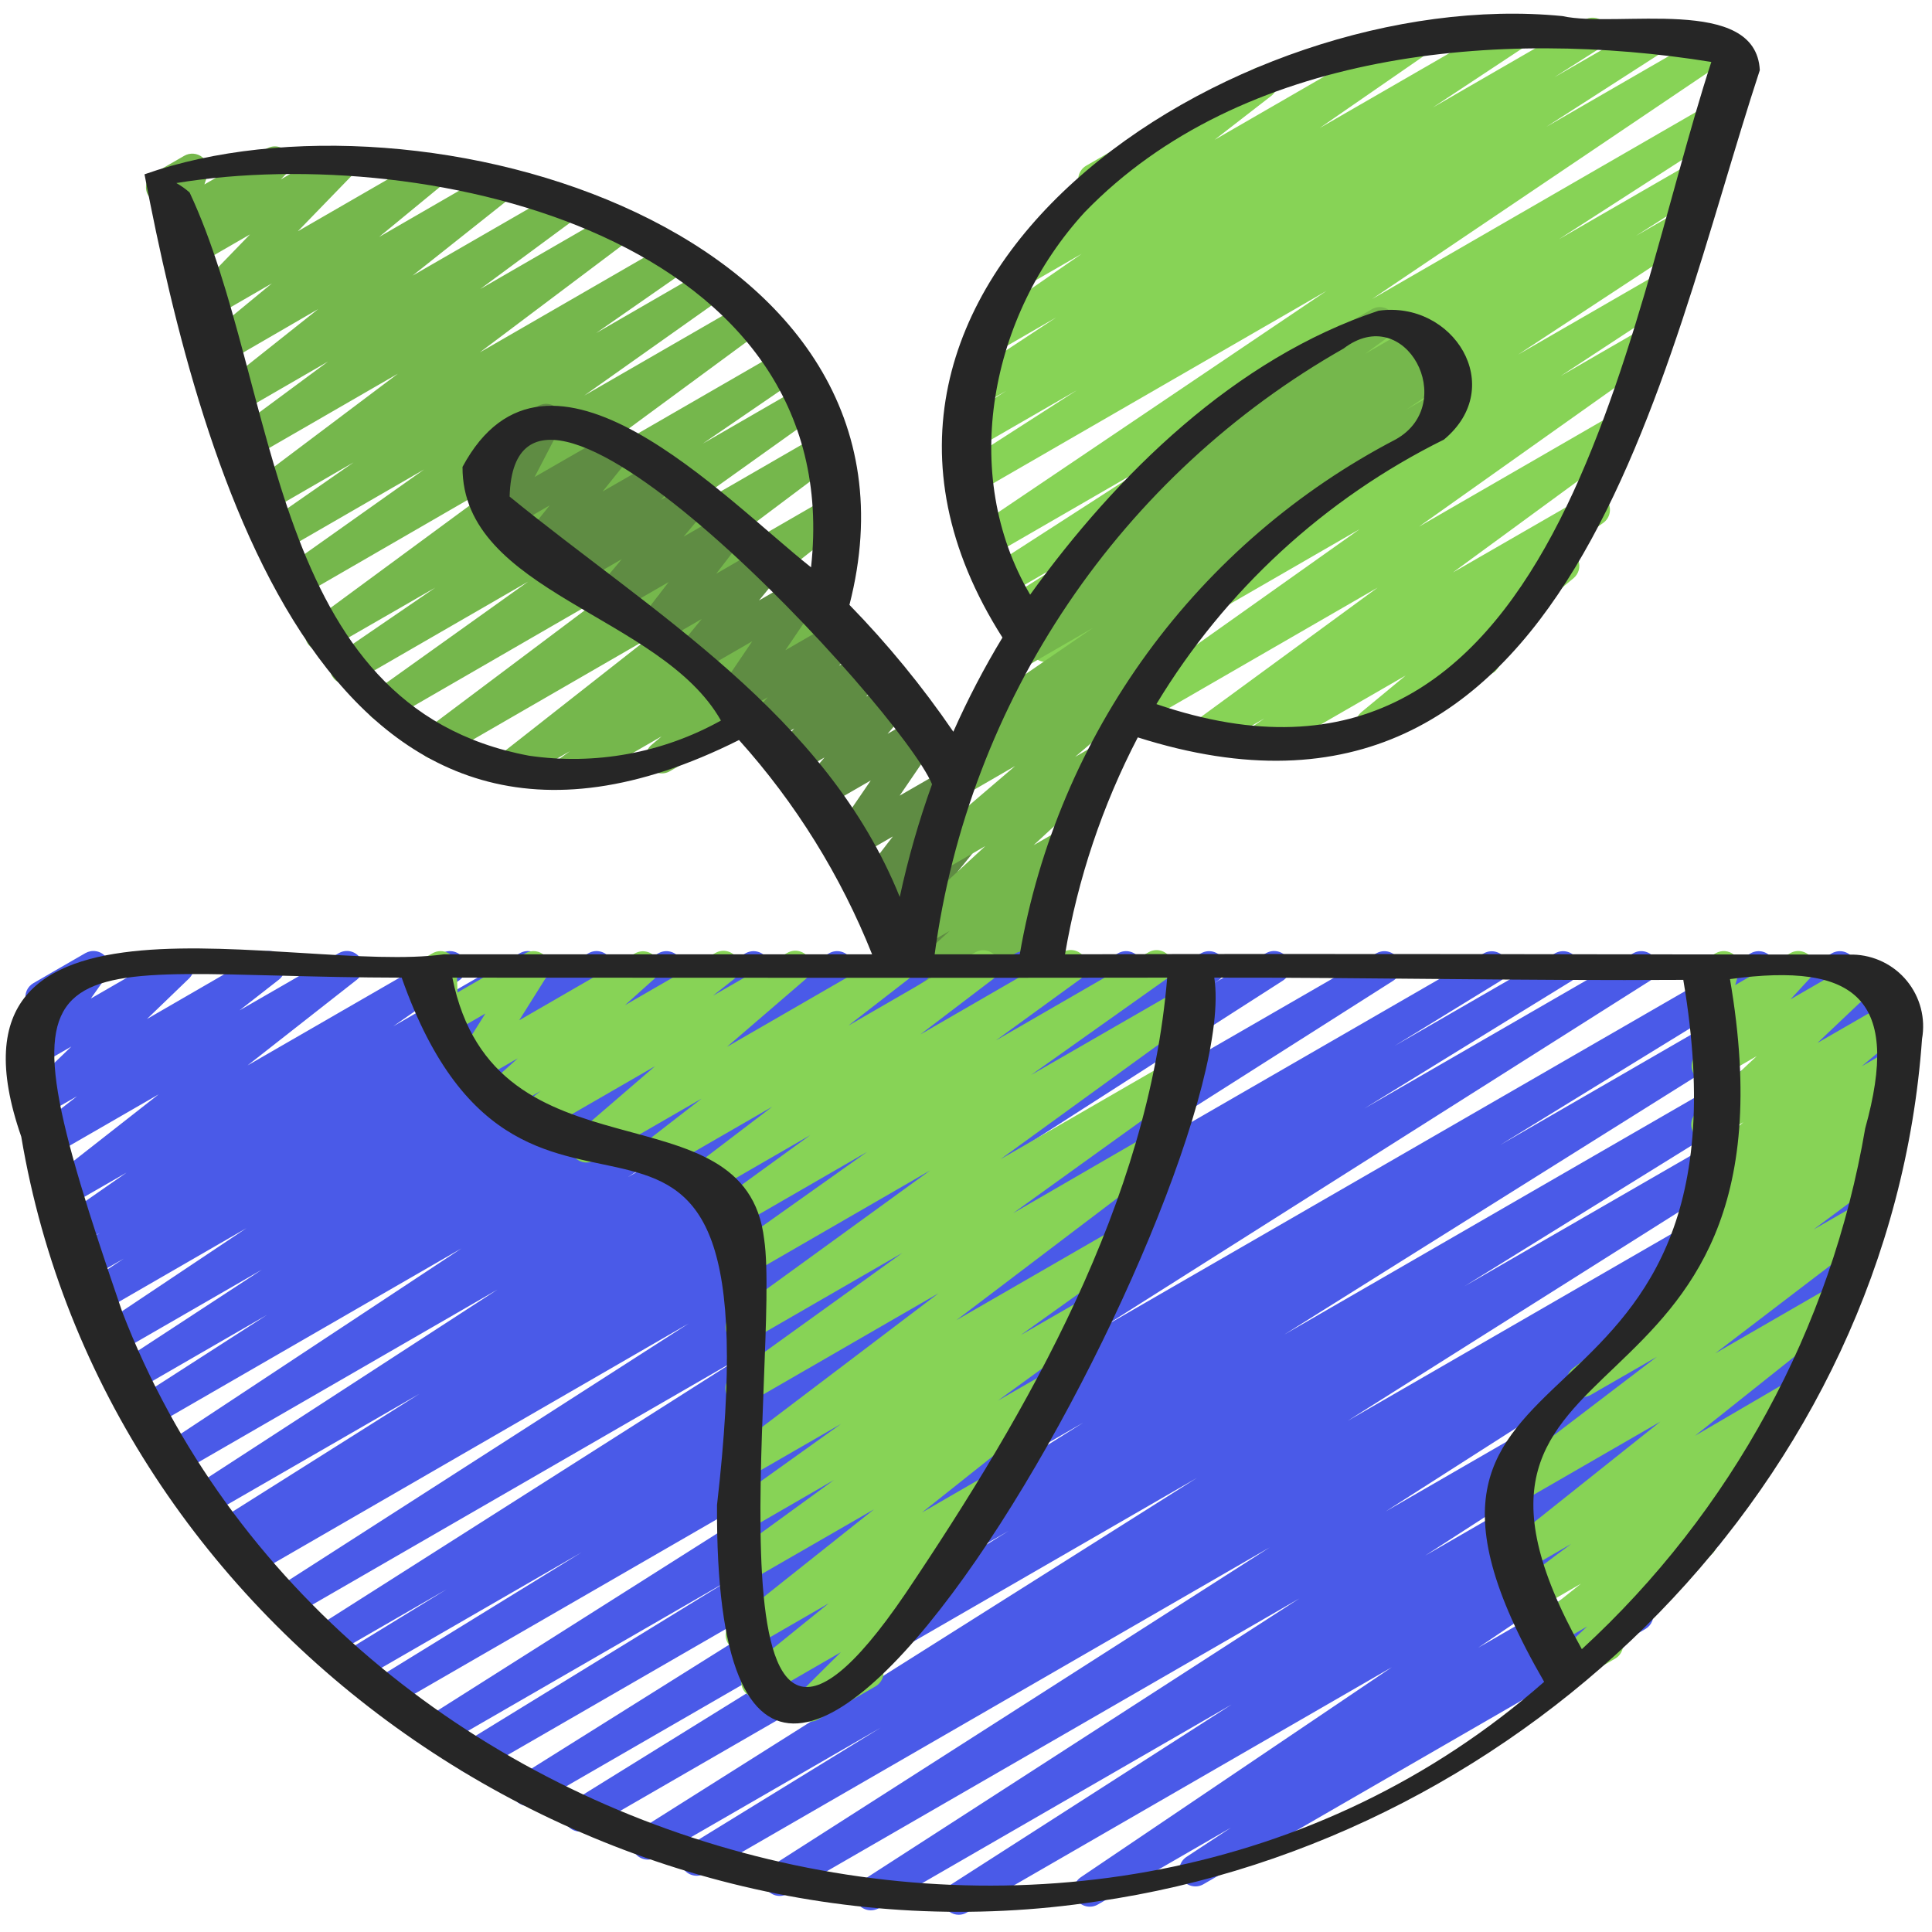<svg width="63" height="63" viewBox="0 0 63 63" fill="none" xmlns="http://www.w3.org/2000/svg">
<g clip-path="url(#clip0_320_953)">
<path d="M18.601 25.657C18.489 25.657 18.381 25.622 18.291 25.556C18.201 25.491 18.134 25.399 18.1 25.293C18.066 25.187 18.066 25.073 18.101 24.968C18.135 24.862 18.203 24.77 18.293 24.705L18.584 24.495L16.932 25.448C16.817 25.514 16.681 25.534 16.552 25.504C16.423 25.474 16.31 25.397 16.235 25.287C16.161 25.177 16.131 25.043 16.151 24.912C16.172 24.781 16.241 24.663 16.345 24.58L21.13 20.822L14.434 24.689C14.319 24.753 14.183 24.772 14.054 24.741C13.925 24.71 13.812 24.631 13.739 24.52C13.666 24.41 13.638 24.275 13.659 24.145C13.681 24.014 13.752 23.896 13.857 23.815L19.669 19.451L12.739 23.455C12.622 23.521 12.484 23.541 12.353 23.509C12.223 23.477 12.11 23.396 12.037 23.283C11.964 23.17 11.938 23.033 11.963 22.901C11.988 22.769 12.062 22.651 12.171 22.573L17.22 18.967L11.55 22.241C11.432 22.309 11.293 22.329 11.161 22.297C11.029 22.264 10.914 22.181 10.842 22.066C10.77 21.951 10.745 21.812 10.773 21.679C10.8 21.546 10.879 21.429 10.991 21.353L14.195 19.161L10.73 21.156C10.614 21.221 10.477 21.24 10.348 21.208C10.219 21.177 10.107 21.097 10.034 20.986C9.961 20.874 9.933 20.739 9.956 20.608C9.979 20.477 10.05 20.36 10.157 20.28L16.698 15.464L9.765 19.471C9.648 19.538 9.51 19.558 9.378 19.526C9.247 19.494 9.133 19.413 9.061 19.3C8.988 19.186 8.962 19.049 8.987 18.916C9.013 18.784 9.089 18.666 9.199 18.588L13.828 15.309L9.135 18.019C9.018 18.084 8.88 18.102 8.75 18.07C8.62 18.037 8.507 17.955 8.436 17.842C8.364 17.729 8.338 17.592 8.363 17.46C8.389 17.329 8.464 17.212 8.573 17.134L11.529 15.078L8.682 16.724C8.567 16.791 8.43 16.81 8.3 16.78C8.17 16.749 8.057 16.67 7.984 16.559C7.91 16.447 7.881 16.312 7.904 16.181C7.926 16.049 7.998 15.931 8.104 15.851L12.974 12.186L8.169 14.96C8.053 15.027 7.916 15.046 7.786 15.015C7.655 14.984 7.542 14.904 7.469 14.792C7.395 14.681 7.368 14.545 7.391 14.413C7.414 14.281 7.487 14.163 7.595 14.084L10.696 11.79L7.79 13.47C7.674 13.548 7.533 13.578 7.396 13.551C7.259 13.525 7.138 13.445 7.06 13.33C6.982 13.214 6.953 13.072 6.979 12.936C7.006 12.799 7.085 12.678 7.201 12.6L10.374 10.08L7.379 11.816C7.265 11.879 7.132 11.898 7.005 11.868C6.878 11.839 6.766 11.763 6.692 11.656C6.618 11.549 6.586 11.418 6.603 11.289C6.62 11.159 6.684 11.041 6.784 10.957L8.867 9.24L6.983 10.329C6.874 10.391 6.745 10.412 6.622 10.388C6.498 10.363 6.387 10.295 6.309 10.196C6.232 10.096 6.193 9.972 6.199 9.846C6.205 9.72 6.257 9.601 6.344 9.51L8.152 7.644L6.44 8.632C6.33 8.696 6.201 8.718 6.076 8.694C5.951 8.67 5.839 8.602 5.761 8.502C5.683 8.402 5.644 8.277 5.651 8.15C5.658 8.023 5.71 7.903 5.799 7.812L5.985 7.622C5.893 7.664 5.79 7.678 5.69 7.663C5.59 7.647 5.496 7.604 5.42 7.536C5.344 7.469 5.289 7.381 5.262 7.283C5.235 7.186 5.237 7.082 5.268 6.986L5.382 6.622C5.275 6.641 5.165 6.627 5.066 6.581C4.967 6.536 4.885 6.461 4.83 6.367C4.761 6.247 4.742 6.104 4.778 5.97C4.813 5.835 4.901 5.721 5.021 5.651L6.009 5.08C6.101 5.027 6.206 5.004 6.311 5.012C6.416 5.02 6.517 5.06 6.599 5.126C6.681 5.192 6.742 5.281 6.773 5.382C6.803 5.483 6.803 5.591 6.771 5.692L6.666 6.014L8.697 4.846C8.807 4.782 8.936 4.759 9.061 4.783C9.186 4.807 9.297 4.876 9.376 4.976C9.454 5.076 9.493 5.201 9.486 5.328C9.479 5.455 9.426 5.575 9.338 5.666L9.157 5.85L10.88 4.857C10.99 4.794 11.118 4.772 11.243 4.796C11.367 4.821 11.478 4.889 11.556 4.988C11.634 5.088 11.673 5.213 11.667 5.339C11.66 5.465 11.608 5.585 11.521 5.676L9.713 7.541L13.847 5.154C13.961 5.088 14.096 5.068 14.225 5.096C14.354 5.125 14.467 5.201 14.542 5.309C14.617 5.418 14.649 5.55 14.63 5.681C14.612 5.812 14.546 5.931 14.444 6.014L12.363 7.726L16.038 5.603C16.152 5.537 16.287 5.517 16.416 5.547C16.545 5.577 16.657 5.654 16.732 5.763C16.806 5.872 16.836 6.006 16.817 6.136C16.797 6.267 16.73 6.385 16.627 6.468L13.453 8.988L18.187 6.258C18.303 6.191 18.44 6.172 18.57 6.203C18.7 6.234 18.814 6.314 18.887 6.426C18.96 6.538 18.988 6.673 18.965 6.805C18.942 6.937 18.869 7.055 18.761 7.135L15.66 9.425L19.935 6.956C20.051 6.89 20.188 6.87 20.317 6.901C20.447 6.932 20.56 7.011 20.634 7.122C20.708 7.233 20.736 7.368 20.714 7.5C20.692 7.631 20.62 7.749 20.514 7.83L15.645 11.492L21.828 7.922C21.945 7.857 22.083 7.839 22.213 7.871C22.343 7.904 22.456 7.986 22.528 8.099C22.6 8.212 22.625 8.349 22.6 8.481C22.574 8.612 22.499 8.729 22.39 8.807L19.44 10.86L23.124 8.732C23.241 8.662 23.381 8.64 23.513 8.672C23.646 8.703 23.761 8.784 23.835 8.899C23.908 9.014 23.934 9.152 23.907 9.286C23.881 9.419 23.803 9.537 23.691 9.615L19.052 12.899L24.379 9.825C24.495 9.76 24.631 9.741 24.761 9.773C24.89 9.804 25.002 9.884 25.075 9.995C25.148 10.107 25.175 10.242 25.153 10.373C25.13 10.504 25.058 10.621 24.952 10.701L18.411 15.515L25.558 11.39C25.675 11.325 25.813 11.307 25.943 11.341C26.073 11.374 26.186 11.456 26.257 11.569C26.329 11.683 26.354 11.82 26.328 11.951C26.302 12.083 26.226 12.2 26.117 12.277L22.919 14.465L26.165 12.591C26.282 12.525 26.419 12.506 26.55 12.538C26.681 12.57 26.794 12.65 26.867 12.764C26.939 12.877 26.966 13.013 26.941 13.145C26.916 13.277 26.841 13.395 26.732 13.473L21.679 17.078L26.695 14.182C26.811 14.117 26.947 14.099 27.076 14.13C27.204 14.161 27.317 14.24 27.39 14.351C27.463 14.461 27.492 14.595 27.47 14.726C27.448 14.857 27.378 14.975 27.273 15.056L21.462 19.418L26.985 16.228C27.1 16.161 27.236 16.141 27.365 16.171C27.494 16.201 27.607 16.279 27.682 16.388C27.756 16.498 27.786 16.632 27.766 16.763C27.745 16.894 27.676 17.013 27.572 17.095L22.785 20.856L26.839 18.517C26.956 18.45 27.093 18.43 27.224 18.462C27.354 18.493 27.468 18.574 27.541 18.686C27.614 18.799 27.641 18.936 27.616 19.068C27.592 19.2 27.518 19.317 27.409 19.396L26.417 20.115C26.521 20.122 26.621 20.16 26.703 20.225C26.785 20.289 26.847 20.377 26.879 20.476C26.911 20.575 26.913 20.682 26.885 20.782C26.856 20.883 26.798 20.972 26.718 21.04L25.151 22.365C25.221 22.409 25.278 22.47 25.319 22.542C25.388 22.663 25.407 22.806 25.371 22.94C25.335 23.074 25.248 23.189 25.128 23.258L21.844 25.148C21.731 25.214 21.597 25.235 21.468 25.207C21.34 25.179 21.227 25.104 21.152 24.997C21.076 24.89 21.044 24.758 21.06 24.628C21.077 24.498 21.141 24.378 21.241 24.294L21.575 24.011L18.863 25.577C18.784 25.627 18.694 25.654 18.601 25.657Z" fill="#75B74C"/>
<path d="M31.652 33.053C31.571 33.053 31.491 33.034 31.418 32.998C31.345 32.962 31.282 32.91 31.233 32.845C31.184 32.78 31.15 32.705 31.135 32.625C31.12 32.545 31.124 32.463 31.146 32.385L31.322 31.764L29.702 32.698C29.6 32.757 29.48 32.78 29.363 32.762C29.246 32.745 29.138 32.689 29.057 32.602C28.976 32.516 28.927 32.405 28.917 32.287C28.907 32.169 28.937 32.051 29.003 31.953L30.112 30.285L29.272 30.771C29.165 30.833 29.041 30.855 28.919 30.835C28.798 30.814 28.688 30.751 28.608 30.658C28.529 30.564 28.484 30.445 28.483 30.322C28.482 30.2 28.524 30.08 28.602 29.985L29.286 29.145L28.681 29.493C28.576 29.554 28.453 29.576 28.333 29.556C28.214 29.537 28.104 29.476 28.024 29.384C27.944 29.293 27.899 29.177 27.895 29.055C27.891 28.934 27.929 28.815 28.003 28.718L29.115 27.276L27.863 27.999C27.759 28.059 27.639 28.082 27.522 28.064C27.404 28.046 27.296 27.989 27.215 27.902C27.134 27.814 27.085 27.702 27.076 27.584C27.067 27.465 27.099 27.347 27.166 27.248L28.395 25.449L26.795 26.373C26.687 26.435 26.561 26.457 26.439 26.435C26.318 26.413 26.207 26.348 26.128 26.253C26.049 26.158 26.006 26.037 26.008 25.913C26.009 25.789 26.053 25.67 26.134 25.576L26.886 24.7L25.941 25.246C25.833 25.309 25.706 25.331 25.583 25.308C25.461 25.285 25.35 25.22 25.271 25.123C25.192 25.026 25.151 24.904 25.154 24.779C25.157 24.655 25.204 24.535 25.287 24.442L25.899 23.755L25.078 24.229C24.97 24.291 24.844 24.312 24.721 24.289C24.599 24.267 24.489 24.201 24.41 24.105C24.332 24.009 24.29 23.888 24.292 23.764C24.294 23.639 24.341 23.52 24.423 23.427L25.035 22.736L24.15 23.248C24.047 23.307 23.927 23.33 23.81 23.312C23.692 23.295 23.584 23.238 23.503 23.151C23.423 23.064 23.373 22.952 23.364 22.834C23.355 22.716 23.386 22.598 23.453 22.499L24.529 20.912L22.762 21.932C22.655 21.993 22.531 22.015 22.41 21.994C22.289 21.973 22.179 21.91 22.1 21.817C22.021 21.723 21.977 21.605 21.976 21.482C21.974 21.359 22.016 21.24 22.094 21.145L22.883 20.184L21.579 20.936C21.474 21.001 21.349 21.026 21.227 21.008C21.104 20.99 20.992 20.929 20.91 20.836C20.828 20.744 20.782 20.625 20.779 20.501C20.776 20.377 20.817 20.256 20.895 20.16L21.803 18.981L20.205 19.903C20.098 19.964 19.973 19.986 19.851 19.964C19.73 19.943 19.62 19.879 19.541 19.784C19.462 19.69 19.418 19.57 19.418 19.447C19.419 19.324 19.462 19.204 19.541 19.11L20.276 18.233L18.899 19.029C18.789 19.092 18.661 19.113 18.538 19.088C18.414 19.064 18.303 18.997 18.225 18.898C18.148 18.799 18.108 18.675 18.114 18.549C18.12 18.423 18.171 18.304 18.257 18.212L18.635 17.815L17.73 18.34C17.624 18.402 17.5 18.424 17.379 18.403C17.258 18.383 17.149 18.32 17.069 18.228C16.989 18.135 16.944 18.017 16.942 17.894C16.941 17.772 16.981 17.652 17.058 17.557L17.924 16.48L16.396 17.362C16.298 17.418 16.184 17.442 16.071 17.428C15.959 17.414 15.854 17.364 15.771 17.286C15.69 17.207 15.635 17.104 15.617 16.992C15.598 16.88 15.617 16.765 15.669 16.665L16.509 15.047L16.33 15.152C16.21 15.221 16.067 15.239 15.933 15.203C15.8 15.166 15.686 15.079 15.616 14.959C15.547 14.839 15.528 14.696 15.563 14.562C15.599 14.428 15.686 14.313 15.805 14.243L17.546 13.238C17.645 13.181 17.759 13.158 17.872 13.172C17.985 13.185 18.09 13.235 18.172 13.314C18.255 13.393 18.309 13.496 18.327 13.608C18.345 13.721 18.327 13.836 18.274 13.937L17.434 15.554L19.845 14.167C19.951 14.106 20.075 14.084 20.195 14.105C20.315 14.126 20.425 14.188 20.504 14.281C20.584 14.373 20.628 14.491 20.63 14.613C20.633 14.735 20.592 14.854 20.516 14.95L19.651 16.026L21.293 15.081C21.402 15.017 21.531 14.995 21.656 15.019C21.78 15.042 21.892 15.11 21.971 15.21C22.049 15.31 22.088 15.434 22.082 15.561C22.076 15.688 22.023 15.808 21.935 15.899L21.554 16.297L22.366 15.829C22.473 15.767 22.598 15.745 22.719 15.767C22.841 15.789 22.951 15.852 23.03 15.947C23.109 16.042 23.152 16.161 23.152 16.284C23.152 16.408 23.109 16.527 23.029 16.622L22.294 17.498L23.584 16.754C23.689 16.693 23.812 16.671 23.932 16.69C24.052 16.71 24.161 16.771 24.241 16.862C24.321 16.953 24.367 17.07 24.371 17.191C24.375 17.312 24.337 17.431 24.263 17.528L23.355 18.708L24.872 17.832C24.979 17.772 25.103 17.75 25.223 17.772C25.344 17.793 25.453 17.856 25.532 17.949C25.611 18.043 25.655 18.161 25.656 18.283C25.658 18.406 25.616 18.525 25.539 18.62L24.75 19.58L25.992 18.863C26.095 18.804 26.215 18.781 26.333 18.799C26.45 18.817 26.558 18.873 26.639 18.96C26.72 19.047 26.769 19.159 26.778 19.277C26.787 19.395 26.756 19.514 26.69 19.612L25.612 21.201L27.316 20.218C27.424 20.155 27.55 20.133 27.673 20.156C27.796 20.178 27.906 20.244 27.985 20.34C28.064 20.437 28.106 20.559 28.103 20.683C28.101 20.808 28.053 20.928 27.971 21.021L27.36 21.71L28.2 21.224C28.308 21.161 28.434 21.14 28.557 21.162C28.679 21.185 28.79 21.25 28.868 21.346C28.948 21.443 28.989 21.565 28.987 21.69C28.984 21.815 28.937 21.935 28.854 22.028L28.242 22.715L29.034 22.257C29.142 22.196 29.267 22.174 29.389 22.196C29.51 22.218 29.62 22.283 29.699 22.378C29.778 22.473 29.82 22.593 29.82 22.717C29.819 22.84 29.774 22.96 29.694 23.054L28.942 23.93L29.868 23.395C29.971 23.335 30.091 23.312 30.209 23.329C30.328 23.347 30.436 23.404 30.517 23.491C30.598 23.579 30.647 23.691 30.656 23.81C30.665 23.929 30.633 24.047 30.565 24.146L29.337 25.945L30.893 25.048C30.998 24.987 31.121 24.965 31.241 24.985C31.361 25.005 31.47 25.065 31.55 25.157C31.63 25.248 31.676 25.364 31.68 25.486C31.683 25.607 31.645 25.726 31.571 25.823L30.45 27.259L31.234 26.806C31.34 26.745 31.465 26.722 31.586 26.743C31.707 26.764 31.817 26.826 31.897 26.92C31.977 27.014 32.021 27.132 32.023 27.255C32.024 27.378 31.982 27.498 31.904 27.593L31.219 28.433L31.523 28.259C31.625 28.2 31.745 28.177 31.862 28.194C31.979 28.212 32.087 28.268 32.168 28.354C32.249 28.441 32.298 28.552 32.308 28.67C32.318 28.788 32.288 28.905 32.222 29.004L31.113 30.673L31.912 30.212C32.003 30.159 32.107 30.135 32.211 30.142C32.315 30.149 32.415 30.187 32.497 30.251C32.58 30.315 32.642 30.402 32.674 30.502C32.707 30.601 32.709 30.707 32.681 30.808L32.471 31.543C32.585 31.547 32.694 31.588 32.783 31.66C32.871 31.732 32.934 31.831 32.961 31.942C32.989 32.052 32.979 32.169 32.935 32.273C32.89 32.378 32.812 32.466 32.714 32.523L31.907 32.988C31.829 33.031 31.741 33.053 31.652 33.053Z" fill="#5F8C43"/>
<path d="M41.16 24.639C41.048 24.639 40.939 24.604 40.849 24.537C40.758 24.471 40.692 24.378 40.658 24.271C40.625 24.164 40.626 24.049 40.663 23.944C40.699 23.838 40.768 23.746 40.86 23.683L41.227 23.428L39.517 24.416C39.401 24.481 39.264 24.5 39.135 24.468C39.005 24.437 38.892 24.357 38.82 24.245C38.747 24.133 38.719 23.998 38.742 23.866C38.766 23.735 38.838 23.618 38.945 23.538L44.921 19.162L37.054 23.704C36.937 23.771 36.799 23.791 36.668 23.759C36.536 23.727 36.423 23.646 36.35 23.532C36.277 23.418 36.251 23.281 36.276 23.149C36.302 23.016 36.378 22.899 36.488 22.821L44.335 17.256L35.438 22.39C35.32 22.456 35.181 22.474 35.05 22.44C34.919 22.406 34.806 22.323 34.735 22.208C34.664 22.093 34.64 21.954 34.668 21.822C34.697 21.69 34.775 21.574 34.887 21.498L38.537 19.104L34.359 21.519C34.241 21.585 34.102 21.602 33.971 21.569C33.84 21.535 33.727 21.451 33.656 21.336C33.585 21.221 33.561 21.083 33.589 20.951C33.617 20.818 33.696 20.702 33.807 20.626L39.322 16.999L33.337 20.453C33.218 20.525 33.075 20.547 32.94 20.514C32.805 20.481 32.688 20.395 32.616 20.276C32.544 20.157 32.522 20.015 32.554 19.879C32.588 19.744 32.673 19.627 32.792 19.555L34.916 18.201L32.761 19.445C32.642 19.512 32.502 19.531 32.37 19.497C32.238 19.463 32.124 19.379 32.053 19.262C31.982 19.146 31.959 19.006 31.989 18.873C32.019 18.74 32.099 18.624 32.214 18.549L37.518 15.129L32.249 18.174C32.132 18.241 31.992 18.26 31.861 18.227C31.73 18.194 31.616 18.111 31.544 17.997C31.472 17.882 31.448 17.744 31.475 17.611C31.503 17.478 31.581 17.361 31.693 17.285L43.26 9.483L31.849 16.072C31.73 16.145 31.587 16.167 31.452 16.134C31.317 16.102 31.2 16.016 31.127 15.897C31.055 15.778 31.032 15.636 31.065 15.5C31.098 15.365 31.183 15.248 31.302 15.175L35.109 12.729L31.832 14.619C31.714 14.689 31.572 14.709 31.439 14.675C31.305 14.642 31.19 14.557 31.119 14.439C31.047 14.322 31.024 14.18 31.056 14.046C31.087 13.912 31.17 13.796 31.286 13.722L32.808 12.747L32.015 13.204C31.897 13.267 31.76 13.283 31.631 13.248C31.501 13.214 31.39 13.131 31.32 13.018C31.249 12.904 31.225 12.767 31.252 12.636C31.279 12.505 31.355 12.389 31.464 12.312L34.44 10.352L32.482 11.483C32.365 11.551 32.226 11.571 32.094 11.539C31.962 11.507 31.848 11.425 31.775 11.31C31.702 11.195 31.677 11.057 31.704 10.924C31.731 10.791 31.809 10.673 31.921 10.596L35.271 8.277L33.486 9.306C33.371 9.371 33.236 9.391 33.107 9.361C32.978 9.33 32.865 9.252 32.791 9.143C32.718 9.033 32.688 8.899 32.708 8.769C32.729 8.638 32.798 8.52 32.901 8.438L35.565 6.369C35.495 6.353 35.429 6.323 35.371 6.28C35.313 6.237 35.265 6.183 35.229 6.12C35.16 6 35.141 5.857 35.176 5.722C35.212 5.588 35.3 5.473 35.42 5.403L40.868 2.258C40.983 2.191 41.119 2.17 41.249 2.2C41.379 2.23 41.493 2.308 41.568 2.419C41.642 2.53 41.672 2.664 41.65 2.796C41.629 2.928 41.558 3.046 41.453 3.128L39.606 4.559L45.831 0.965C45.948 0.897 46.088 0.876 46.22 0.909C46.352 0.941 46.466 1.023 46.538 1.137C46.611 1.252 46.637 1.391 46.609 1.524C46.582 1.657 46.505 1.774 46.393 1.851L43.033 4.175L49.133 0.655C49.251 0.589 49.39 0.571 49.521 0.605C49.652 0.639 49.765 0.722 49.836 0.837C49.907 0.952 49.931 1.091 49.903 1.223C49.875 1.355 49.797 1.472 49.684 1.548L46.725 3.504L51.66 0.654C51.779 0.581 51.921 0.559 52.057 0.592C52.192 0.625 52.309 0.71 52.382 0.829C52.454 0.948 52.476 1.091 52.444 1.226C52.411 1.361 52.325 1.478 52.207 1.551L50.683 2.52L53.687 0.792C53.806 0.726 53.945 0.709 54.075 0.744C54.206 0.779 54.318 0.863 54.388 0.978C54.459 1.094 54.482 1.232 54.453 1.364C54.424 1.496 54.345 1.612 54.233 1.687L50.423 4.136L55.748 1.062C55.866 1 56.003 0.984 56.131 1.018C56.26 1.052 56.371 1.134 56.441 1.247C56.512 1.36 56.537 1.495 56.512 1.626C56.486 1.757 56.412 1.873 56.304 1.951L44.745 9.749L55.593 3.486C55.712 3.418 55.852 3.4 55.984 3.434C56.116 3.468 56.23 3.552 56.301 3.668C56.372 3.785 56.395 3.924 56.365 4.058C56.335 4.191 56.254 4.307 56.14 4.381L50.836 7.8L54.924 5.441C55.043 5.377 55.181 5.361 55.311 5.396C55.442 5.431 55.553 5.515 55.623 5.63C55.693 5.746 55.716 5.883 55.687 6.015C55.658 6.147 55.58 6.262 55.468 6.338L53.348 7.69L54.477 7.039C54.595 6.972 54.735 6.953 54.867 6.987C54.998 7.021 55.112 7.104 55.183 7.22C55.255 7.336 55.278 7.475 55.249 7.608C55.22 7.741 55.14 7.857 55.027 7.933L49.505 11.562L53.992 8.973C54.11 8.909 54.248 8.892 54.377 8.927C54.507 8.961 54.619 9.044 54.69 9.159C54.76 9.273 54.784 9.41 54.757 9.542C54.729 9.673 54.652 9.789 54.542 9.866L50.893 12.26L53.55 10.725C53.666 10.657 53.805 10.637 53.936 10.669C54.067 10.701 54.181 10.782 54.254 10.896C54.327 11.01 54.353 11.147 54.327 11.28C54.301 11.412 54.226 11.53 54.115 11.608L46.271 17.173L52.781 13.414C52.897 13.348 53.034 13.329 53.164 13.361C53.293 13.393 53.406 13.472 53.479 13.584C53.552 13.696 53.579 13.831 53.556 13.963C53.533 14.094 53.46 14.211 53.353 14.291L47.377 18.668L51.71 16.17C51.827 16.102 51.967 16.081 52.099 16.114C52.23 16.146 52.345 16.228 52.417 16.343C52.49 16.457 52.516 16.596 52.488 16.729C52.461 16.862 52.384 16.979 52.272 17.056L51.012 17.927C51.116 17.935 51.217 17.973 51.299 18.038C51.382 18.103 51.443 18.191 51.475 18.291C51.507 18.391 51.509 18.498 51.479 18.599C51.45 18.699 51.391 18.789 51.31 18.856L48.663 21.048C48.743 21.094 48.81 21.161 48.856 21.241C48.925 21.362 48.944 21.505 48.908 21.639C48.873 21.773 48.785 21.888 48.665 21.957L44.99 24.082C44.876 24.147 44.742 24.168 44.613 24.139C44.485 24.11 44.372 24.035 44.297 23.927C44.221 23.819 44.19 23.686 44.207 23.556C44.225 23.426 44.291 23.307 44.392 23.223L45.836 22.028L41.426 24.572C41.345 24.618 41.253 24.641 41.16 24.639Z" fill="#87D356"/>
<path d="M31.408 33.053C31.305 33.053 31.205 33.023 31.119 32.967C31.034 32.91 30.966 32.83 30.926 32.736C30.885 32.642 30.873 32.538 30.89 32.437C30.908 32.336 30.955 32.242 31.026 32.168L31.453 31.714L30.288 32.386C30.177 32.449 30.046 32.469 29.92 32.442C29.795 32.415 29.683 32.343 29.607 32.24C29.531 32.136 29.496 32.009 29.508 31.881C29.519 31.753 29.578 31.634 29.671 31.546L30.968 30.355L30.139 30.833C30.028 30.897 29.896 30.918 29.77 30.891C29.644 30.865 29.532 30.793 29.456 30.689C29.379 30.585 29.344 30.457 29.356 30.328C29.368 30.2 29.427 30.081 29.521 29.993L32.13 27.59L30.653 28.442C30.54 28.508 30.406 28.529 30.278 28.5C30.15 28.473 30.037 28.398 29.962 28.291C29.886 28.184 29.853 28.053 29.869 27.923C29.886 27.793 29.95 27.674 30.049 27.589L33.102 24.979L31.422 25.95C31.306 26.015 31.17 26.033 31.041 26.002C30.912 25.97 30.799 25.89 30.726 25.779C30.654 25.668 30.626 25.533 30.649 25.402C30.671 25.271 30.743 25.153 30.849 25.073L32.053 24.184C31.934 24.224 31.803 24.218 31.687 24.169C31.571 24.121 31.476 24.032 31.42 23.918C31.364 23.805 31.351 23.676 31.382 23.554C31.414 23.431 31.489 23.325 31.593 23.253L35.639 20.475L33.336 21.805C33.218 21.874 33.078 21.893 32.946 21.86C32.813 21.828 32.699 21.744 32.627 21.629C32.555 21.513 32.53 21.374 32.559 21.241C32.588 21.108 32.667 20.991 32.78 20.915L34.565 19.714C34.446 19.741 34.321 19.727 34.211 19.672C34.102 19.617 34.015 19.525 33.966 19.413C33.916 19.301 33.908 19.175 33.942 19.058C33.975 18.94 34.049 18.838 34.15 18.769L36.12 17.424C36.024 17.399 35.936 17.347 35.868 17.275C35.8 17.202 35.753 17.111 35.734 17.014C35.716 16.916 35.725 16.814 35.762 16.722C35.799 16.629 35.861 16.549 35.942 16.49L39.562 13.85C39.524 13.816 39.492 13.775 39.467 13.73C39.397 13.609 39.378 13.466 39.414 13.332C39.45 13.198 39.538 13.083 39.658 13.014L44.73 10.086C44.847 10.018 44.985 9.998 45.116 10.029C45.247 10.06 45.361 10.14 45.435 10.253C45.508 10.366 45.535 10.503 45.511 10.636C45.486 10.768 45.412 10.886 45.302 10.965L44.515 11.538L46.211 10.561C46.328 10.497 46.465 10.48 46.594 10.514C46.723 10.548 46.835 10.63 46.906 10.743C46.977 10.856 47.002 10.992 46.977 11.123C46.951 11.254 46.877 11.37 46.768 11.448L46.473 11.651L46.828 11.441C46.946 11.372 47.086 11.352 47.218 11.385C47.35 11.418 47.465 11.501 47.537 11.617C47.609 11.733 47.633 11.872 47.605 12.005C47.576 12.138 47.497 12.255 47.383 12.331L45.874 13.348L46.848 12.787C46.965 12.722 47.103 12.705 47.232 12.738C47.362 12.772 47.474 12.853 47.545 12.966C47.617 13.079 47.642 13.216 47.617 13.347C47.591 13.478 47.516 13.595 47.408 13.673L40.198 18.616C40.256 18.656 40.305 18.706 40.343 18.764C40.416 18.877 40.444 19.013 40.42 19.145C40.396 19.277 40.322 19.395 40.214 19.474L37.916 21.166C38.007 21.192 38.089 21.242 38.154 21.311C38.219 21.38 38.264 21.466 38.284 21.558C38.304 21.651 38.299 21.747 38.269 21.837C38.239 21.927 38.185 22.007 38.113 22.069L35.061 24.679L35.691 24.315C35.803 24.251 35.934 24.23 36.06 24.257C36.186 24.283 36.298 24.355 36.374 24.459C36.451 24.563 36.486 24.691 36.474 24.819C36.462 24.948 36.404 25.067 36.309 25.155L33.705 27.56L34.58 27.056C34.692 26.994 34.822 26.975 34.947 27.002C35.072 27.029 35.183 27.101 35.259 27.204C35.334 27.307 35.37 27.435 35.358 27.562C35.347 27.689 35.289 27.808 35.196 27.896L33.896 29.09L34.019 29.02C34.128 28.957 34.256 28.935 34.38 28.958C34.504 28.982 34.615 29.049 34.694 29.148C34.772 29.247 34.812 29.37 34.807 29.496C34.801 29.622 34.751 29.742 34.665 29.834L34.009 30.53C34.119 30.541 34.224 30.587 34.307 30.66C34.39 30.735 34.447 30.833 34.47 30.942C34.494 31.051 34.482 31.164 34.437 31.265C34.391 31.367 34.315 31.452 34.219 31.507L31.664 32.977C31.587 33.025 31.498 33.051 31.408 33.053Z" fill="#75B74C"/>
<path d="M31.263 62.438C31.15 62.438 31.04 62.401 30.949 62.333C30.858 62.265 30.792 62.169 30.76 62.06C30.728 61.952 30.733 61.835 30.773 61.729C30.812 61.623 30.885 61.532 30.981 61.471L40.159 55.584L28.671 62.216C28.552 62.288 28.409 62.311 28.274 62.278C28.139 62.246 28.022 62.161 27.949 62.042C27.876 61.923 27.854 61.78 27.887 61.645C27.919 61.51 28.004 61.393 28.123 61.32L42.369 52.125L25.674 61.762C25.556 61.825 25.418 61.841 25.288 61.806C25.159 61.77 25.048 61.687 24.978 61.572C24.908 61.458 24.885 61.321 24.913 61.189C24.941 61.058 25.019 60.943 25.129 60.867L41.404 50.458L22.986 61.092C22.867 61.163 22.724 61.184 22.589 61.15C22.454 61.116 22.338 61.03 22.267 60.91C22.195 60.791 22.174 60.648 22.209 60.513C22.243 60.377 22.329 60.262 22.449 60.19L28.715 56.339L21.396 60.564C21.277 60.636 21.134 60.658 20.999 60.624C20.864 60.591 20.748 60.505 20.676 60.386C20.604 60.267 20.582 60.124 20.615 59.989C20.649 59.854 20.735 59.737 20.854 59.665L39.026 48.195L19.167 59.661C19.048 59.727 18.909 59.743 18.777 59.708C18.646 59.673 18.534 59.588 18.464 59.471C18.394 59.355 18.372 59.216 18.403 59.083C18.433 58.951 18.514 58.835 18.628 58.761L32.893 49.919L17.471 58.823C17.352 58.89 17.211 58.908 17.08 58.873C16.948 58.838 16.835 58.753 16.764 58.636C16.694 58.52 16.672 58.38 16.702 58.247C16.733 58.114 16.814 57.998 16.929 57.924L35.328 46.388L15.628 57.762C15.508 57.833 15.365 57.854 15.23 57.82C15.095 57.785 14.979 57.699 14.908 57.58C14.837 57.46 14.816 57.317 14.85 57.182C14.884 57.047 14.971 56.931 15.09 56.86L23.811 51.505L14.385 56.947C14.266 57.012 14.127 57.029 13.996 56.994C13.865 56.959 13.752 56.874 13.682 56.758C13.612 56.642 13.59 56.504 13.619 56.372C13.649 56.239 13.729 56.124 13.842 56.049L31.686 44.745L12.714 55.698C12.595 55.761 12.457 55.776 12.327 55.739C12.198 55.703 12.087 55.618 12.018 55.503C11.949 55.387 11.928 55.249 11.957 55.118C11.987 54.987 12.066 54.872 12.178 54.797L18.965 50.62L11.674 54.828C11.554 54.899 11.411 54.92 11.276 54.886C11.141 54.852 11.025 54.765 10.954 54.646C10.883 54.526 10.862 54.383 10.896 54.248C10.93 54.113 11.016 53.997 11.136 53.926L14.573 51.82L10.775 54.011C10.656 54.077 10.516 54.095 10.385 54.06C10.253 54.026 10.14 53.942 10.07 53.825C9.999 53.709 9.977 53.57 10.006 53.438C10.036 53.305 10.116 53.189 10.23 53.114L24.134 44.274L9.499 52.724C9.38 52.796 9.237 52.819 9.102 52.786C8.966 52.753 8.85 52.668 8.777 52.549C8.705 52.43 8.682 52.287 8.715 52.152C8.748 52.016 8.833 51.9 8.952 51.827L22.46 43.155L8.285 51.345C8.166 51.412 8.025 51.43 7.893 51.395C7.761 51.36 7.647 51.275 7.577 51.157C7.507 51.04 7.485 50.899 7.517 50.766C7.548 50.633 7.631 50.517 7.747 50.444L7.934 50.329L7.62 50.51C7.501 50.576 7.361 50.593 7.231 50.557C7.1 50.522 6.987 50.438 6.917 50.322C6.847 50.206 6.825 50.068 6.854 49.935C6.884 49.803 6.964 49.687 7.077 49.613L13.678 45.45L6.804 49.415C6.685 49.481 6.546 49.499 6.415 49.465C6.284 49.431 6.171 49.347 6.1 49.231C6.029 49.116 6.006 48.977 6.035 48.845C6.064 48.712 6.143 48.596 6.256 48.521L16.219 42.053L5.88 48.022C5.762 48.087 5.623 48.104 5.493 48.07C5.363 48.036 5.251 47.953 5.18 47.839C5.109 47.724 5.084 47.587 5.112 47.455C5.139 47.323 5.217 47.207 5.327 47.13L15.046 40.71L4.991 46.515C4.872 46.588 4.73 46.61 4.594 46.577C4.459 46.544 4.342 46.459 4.269 46.34C4.197 46.221 4.175 46.078 4.207 45.943C4.24 45.808 4.325 45.691 4.444 45.618L8.703 42.879L4.398 45.365C4.28 45.433 4.14 45.451 4.008 45.417C3.876 45.384 3.763 45.3 3.692 45.184C3.62 45.068 3.597 44.929 3.626 44.796C3.655 44.663 3.735 44.547 3.848 44.472L8.541 41.402L3.82 44.125C3.702 44.191 3.563 44.209 3.432 44.176C3.301 44.142 3.189 44.059 3.117 43.945C3.046 43.83 3.021 43.692 3.049 43.56C3.076 43.428 3.154 43.312 3.265 43.235L8.037 40.048L3.275 42.798C3.156 42.865 3.017 42.884 2.885 42.85C2.753 42.816 2.639 42.733 2.568 42.617C2.497 42.501 2.473 42.362 2.502 42.229C2.531 42.096 2.611 41.98 2.724 41.905L4.038 41.041L2.883 41.707C2.765 41.774 2.626 41.793 2.494 41.76C2.362 41.726 2.249 41.643 2.177 41.528C2.106 41.412 2.082 41.274 2.11 41.141C2.138 41.008 2.217 40.892 2.33 40.816L3.256 40.199L2.536 40.619C2.419 40.685 2.282 40.703 2.152 40.67C2.022 40.637 1.909 40.556 1.837 40.442C1.765 40.329 1.739 40.193 1.765 40.061C1.791 39.929 1.866 39.812 1.975 39.734L4.127 38.237L2.191 39.35C2.076 39.418 1.939 39.44 1.809 39.41C1.678 39.381 1.564 39.303 1.489 39.192C1.414 39.081 1.384 38.946 1.405 38.814C1.427 38.682 1.498 38.563 1.604 38.482L5.174 35.685L1.814 37.623C1.757 37.661 1.692 37.688 1.625 37.702C1.557 37.715 1.487 37.716 1.42 37.702C1.352 37.689 1.287 37.663 1.23 37.624C1.172 37.586 1.123 37.537 1.084 37.48C1.046 37.423 1.019 37.358 1.005 37.291C0.992 37.223 0.991 37.153 1.005 37.085C1.031 36.949 1.111 36.828 1.227 36.75L2.509 35.749L1.591 36.275C1.48 36.341 1.349 36.365 1.221 36.34C1.094 36.316 0.98 36.245 0.902 36.142C0.824 36.038 0.787 35.909 0.798 35.78C0.809 35.651 0.867 35.531 0.961 35.442L2.326 34.127L1.4 34.662C1.298 34.715 1.181 34.734 1.067 34.714C0.953 34.694 0.849 34.637 0.77 34.552C0.692 34.467 0.644 34.358 0.634 34.243C0.624 34.128 0.652 34.013 0.714 33.915L1.335 33.037C1.221 33.033 1.111 32.993 1.023 32.921C0.934 32.849 0.871 32.751 0.843 32.64C0.816 32.529 0.825 32.412 0.869 32.307C0.914 32.202 0.992 32.115 1.091 32.058L2.784 31.08C2.888 31.021 3.009 30.998 3.127 31.017C3.245 31.035 3.353 31.093 3.433 31.182C3.514 31.27 3.562 31.383 3.569 31.502C3.577 31.621 3.544 31.739 3.475 31.837L2.962 32.561L5.528 31.08C5.639 31.013 5.771 30.99 5.898 31.014C6.025 31.039 6.139 31.11 6.217 31.213C6.296 31.317 6.333 31.445 6.322 31.574C6.311 31.703 6.252 31.824 6.158 31.913L4.793 33.228L8.505 31.08C8.62 31.014 8.756 30.993 8.885 31.023C9.015 31.053 9.129 31.131 9.203 31.241C9.277 31.351 9.307 31.485 9.286 31.617C9.265 31.748 9.195 31.867 9.091 31.948L7.809 32.948L11.05 31.08C11.165 31.014 11.301 30.994 11.43 31.023C11.559 31.053 11.672 31.131 11.747 31.241C11.821 31.351 11.851 31.485 11.831 31.616C11.81 31.747 11.741 31.865 11.637 31.947L8.073 34.742L14.418 31.08C14.535 31.015 14.672 30.998 14.802 31.031C14.932 31.064 15.044 31.145 15.115 31.258C15.187 31.37 15.213 31.506 15.188 31.637C15.163 31.769 15.089 31.886 14.981 31.964L12.823 33.466L16.956 31.08C17.074 31.014 17.213 30.996 17.343 31.03C17.474 31.063 17.587 31.146 17.659 31.261C17.73 31.375 17.754 31.513 17.727 31.645C17.699 31.777 17.622 31.894 17.511 31.971L16.587 32.585L19.196 31.08C19.314 31.014 19.453 30.996 19.584 31.03C19.715 31.064 19.828 31.147 19.899 31.262C19.97 31.378 19.994 31.516 19.965 31.648C19.937 31.78 19.859 31.897 19.747 31.973L18.433 32.837L21.478 31.08C21.596 31.016 21.734 30.999 21.864 31.033C21.993 31.067 22.105 31.15 22.176 31.264C22.247 31.378 22.271 31.514 22.244 31.646C22.218 31.777 22.142 31.893 22.032 31.971L17.259 35.154L24.321 31.08C24.439 31.016 24.577 30.999 24.707 31.034C24.837 31.068 24.948 31.151 25.019 31.266C25.089 31.38 25.113 31.517 25.086 31.649C25.058 31.78 24.981 31.896 24.871 31.973L20.177 35.044L27.044 31.08C27.163 31.015 27.302 30.998 27.433 31.033C27.563 31.068 27.675 31.151 27.746 31.267C27.816 31.382 27.839 31.52 27.81 31.652C27.781 31.785 27.703 31.9 27.59 31.976L23.323 34.721L29.633 31.08C29.751 31.017 29.888 31.001 30.017 31.035C30.147 31.07 30.258 31.152 30.328 31.266C30.399 31.38 30.423 31.516 30.396 31.648C30.369 31.779 30.293 31.895 30.184 31.972L20.475 38.384L33.129 31.08C33.247 31.017 33.385 31.001 33.514 31.036C33.644 31.071 33.755 31.154 33.825 31.268C33.895 31.382 33.919 31.519 33.891 31.65C33.864 31.781 33.787 31.897 33.677 31.974L23.702 38.447L36.467 31.08C36.586 31.015 36.725 30.998 36.856 31.033C36.987 31.068 37.099 31.152 37.169 31.268C37.239 31.384 37.262 31.523 37.232 31.655C37.203 31.787 37.123 31.903 37.01 31.978L30.414 36.137L39.175 31.08C39.294 31.015 39.434 31 39.564 31.035C39.695 31.071 39.807 31.156 39.876 31.273C39.946 31.389 39.967 31.528 39.937 31.66C39.907 31.792 39.826 31.907 39.713 31.981L39.524 32.096L41.287 31.08C41.405 31.013 41.545 30.994 41.678 31.028C41.81 31.062 41.923 31.146 41.995 31.263C42.066 31.379 42.089 31.519 42.059 31.652C42.029 31.785 41.948 31.901 41.834 31.976L28.331 40.635L44.892 31.08C45.011 31.016 45.15 31 45.28 31.035C45.41 31.07 45.522 31.154 45.591 31.269C45.661 31.385 45.684 31.522 45.655 31.654C45.627 31.786 45.548 31.901 45.436 31.977L31.535 40.813L48.398 31.08C48.517 31.017 48.656 31.003 48.785 31.039C48.915 31.076 49.025 31.16 49.094 31.276C49.163 31.392 49.185 31.529 49.155 31.66C49.126 31.791 49.047 31.906 48.935 31.981L45.47 34.108L50.72 31.08C50.839 31.015 50.978 31 51.109 31.035C51.24 31.071 51.352 31.156 51.421 31.273C51.49 31.389 51.512 31.528 51.482 31.66C51.451 31.792 51.371 31.907 51.258 31.981L44.489 36.147L53.267 31.08C53.386 31.015 53.525 30.998 53.656 31.033C53.787 31.068 53.899 31.152 53.969 31.268C54.039 31.384 54.062 31.523 54.032 31.655C54.003 31.787 53.923 31.903 53.81 31.978L35.96 43.281L57.098 31.08C57.217 31.015 57.356 31 57.487 31.035C57.617 31.071 57.729 31.156 57.799 31.273C57.868 31.389 57.89 31.528 57.859 31.66C57.829 31.792 57.749 31.907 57.635 31.981L48.92 37.336L59.745 31.08C59.864 31.016 60.002 31 60.133 31.035C60.263 31.071 60.375 31.155 60.445 31.271C60.514 31.387 60.537 31.525 60.507 31.657C60.477 31.789 60.398 31.904 60.285 31.979L41.882 43.517L61.471 32.209C61.59 32.143 61.73 32.127 61.861 32.162C61.992 32.197 62.105 32.282 62.174 32.399C62.244 32.515 62.266 32.654 62.236 32.787C62.205 32.919 62.124 33.035 62.011 33.109L47.761 41.939L61.577 33.965C61.696 33.901 61.834 33.886 61.964 33.921C62.093 33.957 62.204 34.041 62.274 34.156C62.343 34.271 62.366 34.409 62.337 34.54C62.308 34.672 62.23 34.787 62.119 34.862L43.943 46.334L61.26 36.336C61.379 36.27 61.52 36.254 61.651 36.289C61.783 36.325 61.895 36.41 61.965 36.528C62.035 36.645 62.056 36.784 62.025 36.917C61.993 37.05 61.911 37.165 61.796 37.238L55.545 41.084L60.926 37.978C61.044 37.914 61.182 37.899 61.312 37.934C61.441 37.969 61.552 38.053 61.622 38.167C61.692 38.282 61.715 38.419 61.687 38.55C61.659 38.682 61.581 38.797 61.471 38.873L45.186 49.285L60.172 40.635C60.291 40.568 60.431 40.549 60.563 40.583C60.695 40.617 60.809 40.701 60.88 40.818C60.951 40.934 60.974 41.074 60.944 41.207C60.914 41.34 60.833 41.456 60.719 41.531L46.472 50.727L59.072 43.451C59.19 43.388 59.328 43.372 59.458 43.408C59.587 43.443 59.698 43.526 59.768 43.641C59.838 43.756 59.861 43.893 59.833 44.024C59.805 44.155 59.727 44.271 59.617 44.347L50.44 50.235L57.783 45.995C57.901 45.931 58.038 45.914 58.168 45.948C58.298 45.981 58.409 46.063 58.48 46.177C58.552 46.291 58.577 46.427 58.55 46.558C58.524 46.69 58.449 46.806 58.34 46.884L48.205 53.728L55.409 49.569C55.528 49.498 55.669 49.476 55.803 49.509C55.937 49.542 56.053 49.626 56.126 49.743C56.198 49.861 56.221 50.002 56.191 50.137C56.16 50.271 56.077 50.388 55.961 50.462L53.398 52.142C53.513 52.144 53.624 52.184 53.714 52.255C53.804 52.326 53.869 52.425 53.897 52.536C53.926 52.647 53.918 52.764 53.873 52.87C53.829 52.976 53.751 53.064 53.651 53.122L39.231 61.449C39.113 61.514 38.975 61.53 38.845 61.495C38.715 61.461 38.603 61.378 38.533 61.264C38.462 61.149 38.438 61.012 38.466 60.881C38.493 60.749 38.57 60.633 38.681 60.557L40.14 59.598L35.805 62.101C35.687 62.171 35.546 62.192 35.413 62.16C35.28 62.128 35.165 62.044 35.092 61.928C35.02 61.812 34.995 61.673 35.024 61.539C35.053 61.405 35.133 61.288 35.247 61.212L45.385 54.366L31.525 62.367C31.445 62.413 31.355 62.438 31.263 62.438Z" fill="#4A5AE8"/>
<path d="M51.052 54.936C50.947 54.936 50.844 54.904 50.757 54.845C50.67 54.785 50.603 54.701 50.564 54.603C50.526 54.505 50.517 54.398 50.541 54.296C50.564 54.193 50.617 54.099 50.694 54.028L51.755 53.037L50.758 53.613C50.643 53.681 50.507 53.703 50.377 53.674C50.246 53.645 50.132 53.568 50.057 53.458C49.981 53.347 49.951 53.213 49.971 53.081C49.992 52.949 50.062 52.83 50.167 52.748L51.555 51.641L50.225 52.408C50.109 52.475 49.972 52.495 49.842 52.465C49.711 52.434 49.598 52.355 49.524 52.243C49.45 52.131 49.422 51.996 49.445 51.864C49.468 51.732 49.54 51.614 49.647 51.534L51.233 50.346L49.701 51.23C49.586 51.296 49.451 51.316 49.322 51.286C49.194 51.256 49.081 51.179 49.007 51.07C48.932 50.961 48.902 50.828 48.921 50.697C48.941 50.566 49.009 50.448 49.112 50.365L54.142 46.358L49.35 49.124C49.234 49.189 49.099 49.209 48.97 49.178C48.841 49.147 48.728 49.069 48.654 48.958C48.581 48.848 48.552 48.714 48.573 48.583C48.594 48.452 48.665 48.334 48.769 48.253L54.027 44.244L51.88 45.482C51.764 45.549 51.627 45.57 51.496 45.539C51.366 45.508 51.252 45.429 51.178 45.316C51.104 45.204 51.076 45.068 51.099 44.936C51.123 44.804 51.196 44.686 51.304 44.606L54.966 41.876C54.875 41.848 54.793 41.796 54.729 41.724C54.665 41.653 54.621 41.566 54.604 41.472C54.586 41.377 54.594 41.28 54.627 41.191C54.661 41.101 54.718 41.022 54.793 40.962L55.8 40.164C55.684 40.195 55.56 40.184 55.451 40.135C55.341 40.085 55.252 40 55.198 39.892C55.144 39.785 55.129 39.662 55.154 39.544C55.18 39.427 55.245 39.322 55.339 39.247L56.137 38.605L55.946 38.71C55.832 38.774 55.699 38.794 55.572 38.765C55.444 38.736 55.333 38.66 55.258 38.553C55.183 38.447 55.151 38.316 55.167 38.186C55.184 38.057 55.248 37.938 55.348 37.853L56.851 36.593L55.946 37.118C55.834 37.186 55.701 37.21 55.572 37.185C55.444 37.16 55.33 37.088 55.252 36.983C55.173 36.877 55.138 36.747 55.151 36.617C55.164 36.486 55.226 36.366 55.323 36.278L57.283 34.44L55.944 35.212C55.836 35.273 55.709 35.294 55.586 35.271C55.463 35.248 55.353 35.181 55.275 35.084C55.197 34.986 55.156 34.864 55.16 34.74C55.163 34.615 55.211 34.496 55.295 34.403L55.937 33.704C55.845 33.754 55.741 33.776 55.637 33.767C55.533 33.758 55.434 33.718 55.353 33.652C55.271 33.586 55.212 33.498 55.181 33.398C55.15 33.298 55.15 33.192 55.181 33.092L55.424 32.297C55.344 32.251 55.277 32.185 55.23 32.104C55.184 32.024 55.159 31.933 55.159 31.841C55.159 31.748 55.184 31.657 55.23 31.577C55.277 31.497 55.344 31.43 55.424 31.384L55.949 31.082C56.041 31.03 56.146 31.007 56.251 31.015C56.356 31.023 56.456 31.062 56.539 31.127C56.621 31.193 56.682 31.282 56.713 31.382C56.744 31.483 56.744 31.59 56.714 31.691L56.581 32.123L58.38 31.08C58.488 31.018 58.615 30.997 58.738 31.021C58.861 31.044 58.971 31.11 59.049 31.208C59.127 31.305 59.168 31.427 59.164 31.552C59.16 31.676 59.113 31.796 59.029 31.888L58.387 32.586L60.604 31.307C60.716 31.237 60.849 31.213 60.979 31.238C61.108 31.262 61.223 31.334 61.301 31.44C61.38 31.546 61.416 31.677 61.402 31.808C61.389 31.939 61.326 32.06 61.228 32.147L59.265 34.008L61.613 32.654C61.727 32.59 61.86 32.57 61.987 32.599C62.114 32.628 62.226 32.703 62.301 32.81C62.376 32.917 62.408 33.048 62.392 33.178C62.375 33.307 62.311 33.426 62.211 33.511L60.707 34.771L61.554 34.282C61.669 34.218 61.803 34.198 61.931 34.228C62.059 34.258 62.171 34.334 62.246 34.443C62.32 34.551 62.351 34.684 62.332 34.814C62.314 34.944 62.247 35.062 62.145 35.145L61.345 35.788L61.359 35.78C61.474 35.712 61.61 35.691 61.739 35.721C61.869 35.75 61.983 35.828 62.058 35.938C62.133 36.048 62.163 36.182 62.142 36.313C62.122 36.445 62.053 36.564 61.948 36.646L61.046 37.361L61.074 37.345C61.19 37.278 61.328 37.257 61.458 37.288C61.589 37.319 61.703 37.398 61.777 37.51C61.851 37.622 61.879 37.758 61.855 37.891C61.832 38.023 61.759 38.141 61.651 38.221L59.137 40.093L60.601 39.253C60.716 39.188 60.852 39.169 60.981 39.199C61.11 39.23 61.223 39.309 61.296 39.419C61.37 39.529 61.399 39.663 61.377 39.794C61.356 39.925 61.286 40.043 61.181 40.124L55.931 44.131L59.711 41.949C59.826 41.883 59.962 41.862 60.091 41.891C60.221 41.921 60.334 41.998 60.409 42.108C60.484 42.217 60.514 42.351 60.494 42.482C60.474 42.613 60.405 42.732 60.301 42.815L55.273 46.818L58.307 45.045C58.423 44.978 58.56 44.958 58.691 44.989C58.821 45.019 58.934 45.099 59.008 45.21C59.082 45.322 59.11 45.458 59.087 45.589C59.064 45.721 58.992 45.839 58.885 45.919L57.159 47.214C57.275 47.185 57.398 47.197 57.506 47.248C57.614 47.298 57.703 47.384 57.755 47.492C57.808 47.599 57.823 47.721 57.797 47.838C57.771 47.955 57.706 48.059 57.612 48.134L55.571 49.77C55.667 49.788 55.755 49.832 55.827 49.897C55.899 49.963 55.951 50.047 55.978 50.14C56.005 50.233 56.005 50.332 55.98 50.425C55.954 50.519 55.903 50.603 55.832 50.67L52.884 53.422C52.936 53.54 52.943 53.673 52.902 53.796C52.862 53.919 52.778 54.023 52.666 54.087L51.315 54.868C51.235 54.913 51.144 54.937 51.052 54.936Z" fill="#87D356"/>
<path d="M26.415 56.139C26.311 56.138 26.209 56.108 26.123 56.05C26.037 55.992 25.969 55.91 25.93 55.813C25.89 55.717 25.88 55.611 25.901 55.509C25.921 55.407 25.972 55.314 26.046 55.241L27.419 53.876L24.957 55.297C24.842 55.363 24.707 55.383 24.579 55.354C24.451 55.325 24.338 55.248 24.263 55.14C24.188 55.031 24.157 54.898 24.176 54.768C24.194 54.637 24.261 54.519 24.363 54.435L27.024 52.282L24.444 53.773C24.33 53.837 24.195 53.856 24.067 53.826C23.939 53.796 23.827 53.719 23.753 53.61C23.68 53.501 23.649 53.369 23.668 53.239C23.687 53.109 23.754 52.991 23.856 52.908L28.501 49.217L24.444 51.555C24.328 51.621 24.191 51.641 24.061 51.609C23.93 51.577 23.817 51.497 23.744 51.385C23.672 51.273 23.644 51.137 23.668 51.005C23.692 50.873 23.765 50.756 23.873 50.676L27.194 48.261L24.444 49.851C24.328 49.917 24.19 49.936 24.06 49.904C23.93 49.872 23.817 49.791 23.745 49.678C23.672 49.566 23.645 49.43 23.67 49.298C23.694 49.166 23.768 49.049 23.876 48.97L27.425 46.432L24.444 48.152C24.329 48.217 24.193 48.235 24.064 48.204C23.936 48.173 23.824 48.094 23.751 47.984C23.678 47.874 23.649 47.74 23.67 47.609C23.692 47.479 23.761 47.361 23.866 47.28L30.602 42.173L24.444 45.729C24.328 45.796 24.189 45.817 24.058 45.785C23.927 45.754 23.813 45.673 23.74 45.559C23.667 45.446 23.64 45.309 23.665 45.177C23.69 45.044 23.765 44.926 23.875 44.848L29.421 40.858L24.444 43.731C24.328 43.797 24.191 43.816 24.061 43.784C23.93 43.753 23.817 43.673 23.744 43.56C23.672 43.448 23.644 43.312 23.668 43.181C23.692 43.049 23.765 42.931 23.873 42.852L30.332 38.165L24.444 41.566C24.327 41.633 24.189 41.653 24.058 41.621C23.927 41.589 23.813 41.508 23.74 41.394C23.667 41.28 23.641 41.143 23.667 41.011C23.692 40.878 23.768 40.761 23.878 40.682L28.277 37.561L24.245 39.889C24.128 39.958 23.989 39.979 23.858 39.948C23.726 39.917 23.611 39.836 23.538 39.722C23.464 39.609 23.437 39.471 23.462 39.338C23.488 39.205 23.563 39.087 23.674 39.009L26.424 37.014L23.391 38.766C23.276 38.83 23.14 38.849 23.012 38.817C22.884 38.786 22.772 38.708 22.699 38.598C22.626 38.488 22.597 38.355 22.618 38.224C22.639 38.094 22.708 37.976 22.811 37.895L25.18 36.09L21.505 38.211C21.39 38.276 21.254 38.296 21.125 38.266C20.996 38.236 20.883 38.158 20.809 38.047C20.735 37.937 20.706 37.803 20.727 37.672C20.747 37.541 20.817 37.423 20.922 37.341L22.879 35.824L19.385 37.84C19.272 37.904 19.139 37.924 19.013 37.896C18.886 37.867 18.774 37.793 18.699 37.687C18.623 37.581 18.59 37.451 18.605 37.322C18.62 37.193 18.683 37.074 18.78 36.989L21.359 34.768L17.548 36.968C17.433 37.035 17.297 37.056 17.167 37.026C17.037 36.997 16.924 36.919 16.849 36.809C16.774 36.7 16.744 36.565 16.764 36.434C16.785 36.302 16.854 36.184 16.959 36.101L17.627 35.576L16.544 36.206C16.432 36.266 16.303 36.284 16.179 36.256C16.056 36.227 15.947 36.156 15.872 36.053C15.797 35.951 15.762 35.825 15.773 35.699C15.784 35.572 15.84 35.454 15.931 35.366L16.884 34.511L15.624 35.235C15.523 35.294 15.404 35.318 15.287 35.302C15.171 35.285 15.063 35.23 14.981 35.146C14.9 35.061 14.849 34.951 14.837 34.834C14.825 34.717 14.853 34.599 14.916 34.5L15.827 33.05L14.683 33.709C14.605 33.755 14.516 33.779 14.425 33.78C14.334 33.781 14.245 33.758 14.165 33.714C14.086 33.67 14.02 33.606 13.972 33.528C13.925 33.451 13.899 33.362 13.896 33.272L13.867 32.327C13.755 32.317 13.65 32.273 13.566 32.199C13.482 32.126 13.423 32.028 13.399 31.919C13.374 31.81 13.385 31.696 13.429 31.594C13.474 31.492 13.55 31.406 13.646 31.35L14.104 31.085C14.182 31.04 14.271 31.016 14.362 31.015C14.453 31.014 14.542 31.037 14.622 31.081C14.701 31.125 14.768 31.189 14.815 31.267C14.862 31.344 14.888 31.433 14.891 31.523L14.919 32.363L17.133 31.085C17.235 31.026 17.353 31.003 17.47 31.019C17.587 31.035 17.694 31.09 17.776 31.175C17.857 31.26 17.908 31.369 17.92 31.486C17.932 31.604 17.904 31.721 17.841 31.82L16.931 33.27L20.719 31.082C20.831 31.022 20.96 31.005 21.084 31.033C21.207 31.061 21.316 31.133 21.391 31.235C21.466 31.338 21.501 31.464 21.49 31.59C21.479 31.716 21.423 31.834 21.332 31.922L20.379 32.778L23.33 31.074C23.445 31.008 23.58 30.988 23.709 31.018C23.838 31.048 23.951 31.125 24.026 31.235C24.1 31.344 24.13 31.478 24.11 31.608C24.09 31.739 24.022 31.858 23.918 31.94L23.245 32.472L25.672 31.072C25.785 31.007 25.918 30.986 26.046 31.014C26.174 31.042 26.286 31.116 26.362 31.223C26.438 31.33 26.471 31.46 26.455 31.59C26.439 31.72 26.375 31.839 26.276 31.924L23.706 34.136L29.034 31.059C29.149 30.992 29.285 30.971 29.416 31.001C29.546 31.031 29.659 31.109 29.734 31.22C29.808 31.331 29.838 31.465 29.816 31.597C29.795 31.729 29.724 31.847 29.619 31.929L27.663 33.445L31.802 31.055C31.917 30.99 32.053 30.971 32.182 31.001C32.311 31.032 32.423 31.11 32.497 31.221C32.571 31.331 32.6 31.465 32.578 31.596C32.557 31.727 32.487 31.845 32.382 31.927L30.01 33.733L34.65 31.052C34.767 30.983 34.905 30.962 35.037 30.993C35.169 31.024 35.284 31.105 35.357 31.218C35.431 31.332 35.458 31.469 35.433 31.602C35.407 31.735 35.332 31.853 35.221 31.932L32.474 33.927L37.453 31.052C37.57 30.984 37.708 30.965 37.839 30.997C37.97 31.029 38.084 31.11 38.157 31.223C38.23 31.337 38.256 31.474 38.23 31.607C38.205 31.739 38.129 31.857 38.019 31.935L33.622 35.054L38.514 32.235C38.631 32.169 38.768 32.15 38.898 32.181C39.028 32.213 39.141 32.293 39.214 32.405C39.287 32.518 39.314 32.654 39.29 32.785C39.267 32.917 39.193 33.035 39.085 33.114L32.626 37.8L38.01 34.691C38.127 34.623 38.265 34.603 38.396 34.635C38.527 34.666 38.641 34.747 38.715 34.861C38.788 34.974 38.815 35.111 38.789 35.243C38.764 35.376 38.689 35.494 38.579 35.572L33.034 39.562L37.346 37.065C37.461 36.999 37.597 36.98 37.727 37.011C37.856 37.041 37.969 37.12 38.043 37.231C38.116 37.342 38.145 37.476 38.123 37.608C38.101 37.739 38.031 37.857 37.925 37.938L31.185 43.05L36.254 40.125C36.37 40.059 36.508 40.04 36.638 40.072C36.768 40.104 36.88 40.185 36.953 40.297C37.026 40.41 37.053 40.546 37.028 40.678C37.004 40.809 36.93 40.927 36.822 41.006L33.285 43.535L35.289 42.38C35.405 42.314 35.542 42.295 35.672 42.327C35.802 42.358 35.915 42.438 35.988 42.55C36.061 42.663 36.089 42.799 36.065 42.93C36.041 43.062 35.968 43.18 35.86 43.259L32.54 45.674L34.127 44.759C34.242 44.693 34.377 44.673 34.506 44.703C34.634 44.733 34.747 44.81 34.821 44.919C34.896 45.028 34.926 45.161 34.907 45.292C34.887 45.423 34.819 45.541 34.716 45.624L30.067 49.319L32.29 48.035C32.404 47.97 32.538 47.951 32.666 47.98C32.794 48.01 32.906 48.087 32.98 48.195C33.054 48.303 33.086 48.435 33.068 48.565C33.049 48.695 32.983 48.813 32.882 48.897L30.224 51.047L30.404 50.942C30.514 50.878 30.644 50.856 30.77 50.881C30.895 50.906 31.007 50.975 31.084 51.076C31.162 51.178 31.2 51.304 31.191 51.431C31.183 51.559 31.128 51.678 31.037 51.768L28.636 54.149C28.677 54.184 28.713 54.226 28.741 54.273C28.811 54.393 28.829 54.536 28.794 54.671C28.758 54.805 28.67 54.92 28.55 54.99L26.678 56.07C26.598 56.116 26.507 56.14 26.415 56.139Z" fill="#87D356"/>
<path d="M60.428 31.128C51.841 31.123 43.242 31.092 34.729 31.119C35.147 28.652 35.947 26.265 37.102 24.045C51.282 28.549 54.18 12.042 57.385 2.288C57.259 -0.173 52.744 0.923 50.944 0.524C40.265 -0.525 25.295 9.174 32.689 20.79C32.09 21.779 31.555 22.805 31.087 23.861C30.08 22.387 28.946 21.003 27.699 19.724C30.84 7.514 13.706 2.509 4.712 5.684C6.566 15.36 10.762 30.817 24.098 24.131C25.945 26.186 27.414 28.552 28.438 31.119H14.473C9.648 31.792 -2.415 28.13 0.693 37.065C3.423 53.288 19.65 64.458 35.769 62.004C49.804 59.983 61.654 48.294 62.675 33.877C62.734 33.545 62.721 33.205 62.636 32.878C62.551 32.552 62.396 32.248 62.183 31.987C61.97 31.726 61.702 31.514 61.399 31.366C61.096 31.218 60.765 31.137 60.428 31.128ZM24.919 40.416C24.317 35.28 16.122 38.736 14.751 31.88C22.542 31.88 30.279 31.892 38.061 31.88C37.453 39.197 33.552 45.98 29.526 51.964C22.651 62.078 25.467 44.083 24.919 40.416ZM30.478 31.119C31.028 27.022 32.518 23.107 34.831 19.68C37.145 16.254 40.218 13.408 43.813 11.365C45.834 9.823 47.585 13.159 45.519 14.325C42.319 15.991 39.548 18.374 37.42 21.287C35.293 24.2 33.867 27.564 33.253 31.119H30.478ZM35.367 6.923C40.477 1.64 48.944 0.912 55.804 2.02C52.969 10.682 50.848 27.448 37.709 22.96C39.949 19.25 43.203 16.256 47.087 14.333C49.167 12.6 47.382 9.786 44.951 10.133C40.284 11.684 36.426 15.457 33.592 19.392C31.271 15.435 32.294 10.28 35.367 6.923ZM29.34 29.249C26.935 23.284 21.231 19.961 16.618 16.193C16.8 9.45 29.375 23.114 30.393 25.574C29.961 26.774 29.609 28.002 29.34 29.249ZM17.247 24.642C8.677 23.04 9.143 12.59 6.183 6.277C6.05 6.159 5.905 6.056 5.75 5.969C14.07 4.611 27.63 7.806 26.447 18.499C23.642 16.287 17.85 10.07 15.082 15.225C15.066 19.33 21.557 20.044 23.509 23.496C21.604 24.557 19.403 24.959 17.247 24.642ZM3.983 42.769C-0.439 29.896 1.358 31.862 13.098 31.88C17.22 43.575 25.429 31.228 23.381 49.076C23.265 70.093 40.631 38.576 39.596 31.88C44.687 31.873 49.791 31.985 54.89 31.952C57.6 48.017 43.41 42.838 50.353 54.842C35.607 67.784 10.92 60.795 3.983 42.769ZM60.822 36.794C59.709 43.323 56.459 49.297 51.582 53.777C45.518 42.947 59.044 47.222 56.412 31.927C60.559 31.36 61.988 32.606 60.822 36.794Z" fill="#262626"/>
</g>
<defs>
<clipPath id="clip0_320_953">
<rect width="63" height="63" fill="white"/>
</clipPath>
</defs>
</svg>
